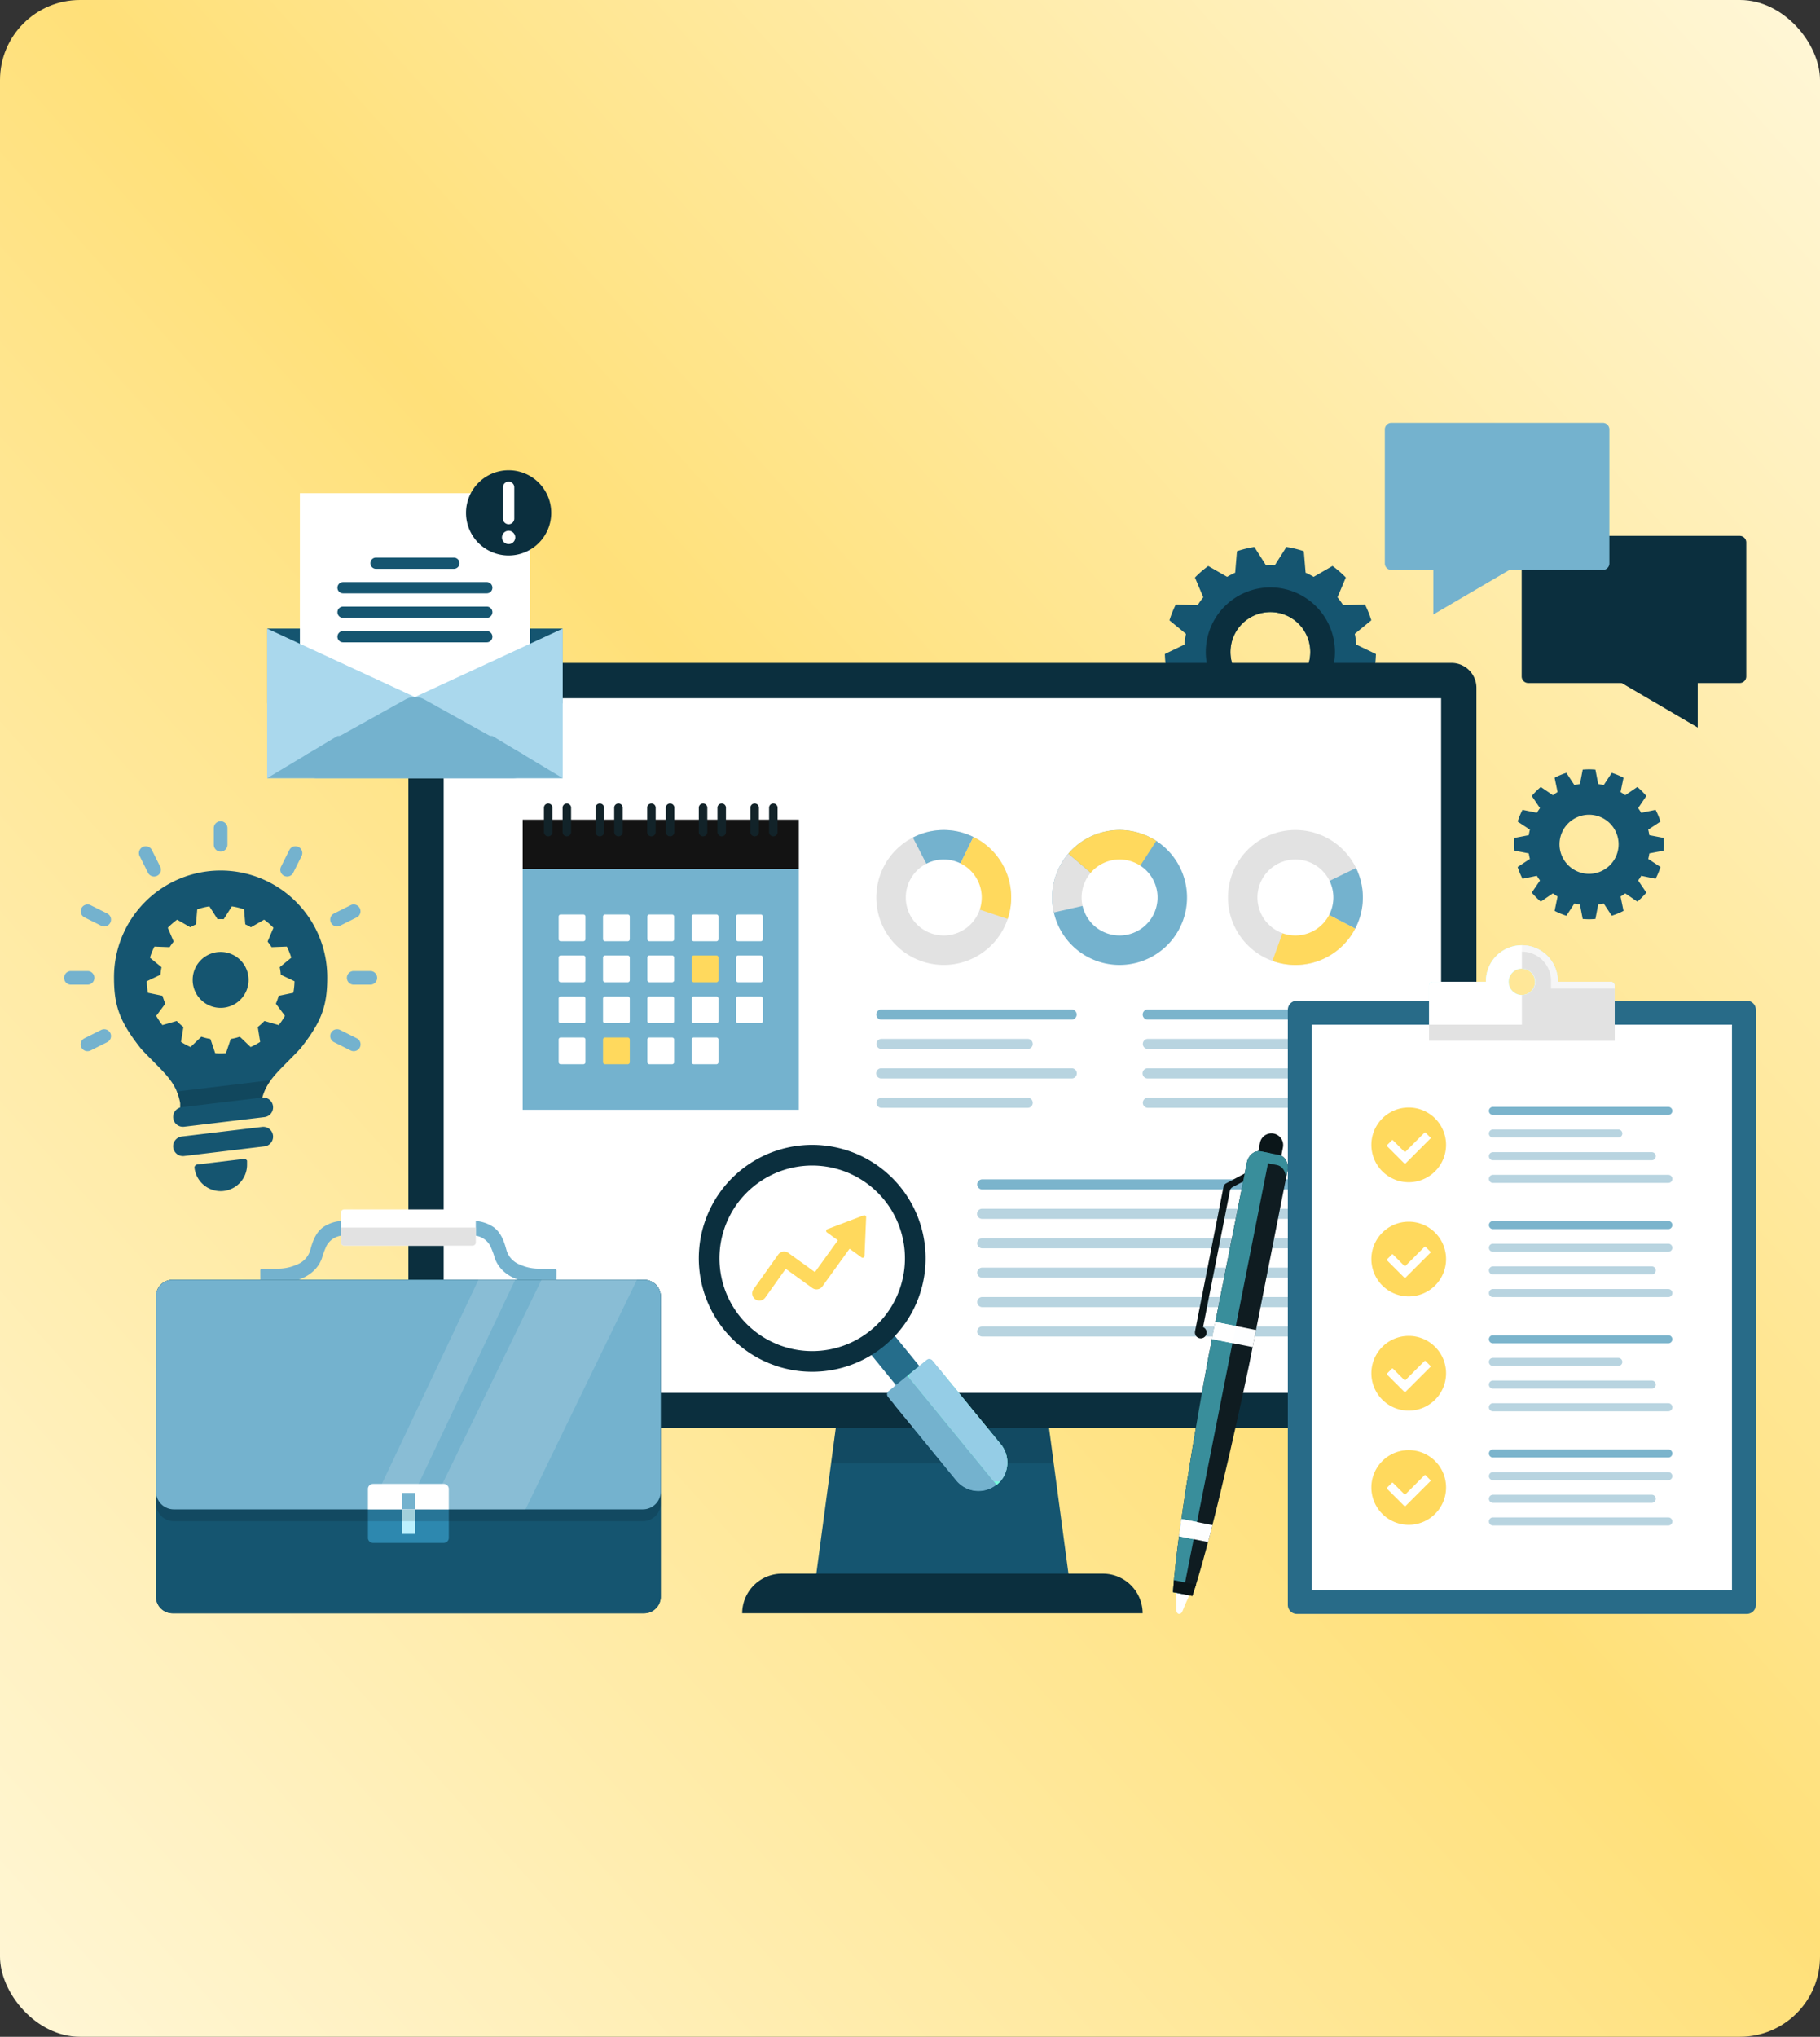 <svg xmlns="http://www.w3.org/2000/svg" xmlns:xlink="http://www.w3.org/1999/xlink" width="455" height="509" viewBox="0 0 455 509"><rect x="0" y="0" width="455" height="509" fill="#333333" stroke="none"/><defs><linearGradient id="linear-gradient" x1="1" x2="0" y2="1.016" gradientUnits="objectBoundingBox"><stop offset="0" stop-color="#fff7d9"></stop><stop offset="0.474" stop-color="#ffe079"></stop><stop offset="1" stop-color="#fff7d9"></stop></linearGradient><clipPath id="clip-path"><rect id="Rectangle_478" data-name="Rectangle 478" width="55.659" height="16.826" fill="none"></rect></clipPath><clipPath id="clip-path-2"><rect id="Rectangle_486" data-name="Rectangle 486" width="46.41" height="10.827" fill="none"></rect></clipPath><clipPath id="clip-path-3"><rect id="Rectangle_487" data-name="Rectangle 487" width="23.545" height="8.709" fill="none"></rect></clipPath><clipPath id="clip-path-4"><rect id="Rectangle_489" data-name="Rectangle 489" width="126.191" height="57.365" fill="none"></rect></clipPath><clipPath id="clip-path-5"><rect id="Rectangle_490" data-name="Rectangle 490" width="66.781" height="57.365" fill="none"></rect></clipPath></defs><g id="img-Our-experience" transform="translate(-153 -1163)"><rect id="bg-yellow" width="455" height="509" rx="20" transform="translate(153 1163)" fill="url(#linear-gradient)"></rect><g id="IMG" transform="translate(169.026 1268.666)"><path id="Path_977" data-name="Path 977" d="M296.346,58.351a26.55,26.55,0,0,0,.417-4.1L291.857,51.9a21.567,21.567,0,0,0-.373-2.679l4.13-3.39a26.218,26.218,0,0,0-1.588-3.967l-5.445.2a21.961,21.961,0,0,0-1.424-1.987l2.089-4.938a26.51,26.51,0,0,0-3.332-2.882L281.2,34.973a21.471,21.471,0,0,0-2.015-1.034l-.448-5.372a26.147,26.147,0,0,0-4.347-1.056l-2.909,4.573c-.364-.018-.732-.027-1.1-.027s-.736.009-1.1.027l-2.91-4.573a26.134,26.134,0,0,0-4.346,1.056l-.448,5.372a21.464,21.464,0,0,0-2.015,1.034l-4.714-2.706a26.506,26.506,0,0,0-3.332,2.882l2.089,4.938a21.724,21.724,0,0,0-1.424,1.987l-5.445-.2a26.218,26.218,0,0,0-1.588,3.967l4.13,3.39A21.558,21.558,0,0,0,248.9,51.9L244,54.248a26.55,26.55,0,0,0,.417,4.1l5.218,1.079a21.482,21.482,0,0,0,1,2.807l-3.242,4.34a26.351,26.351,0,0,0,2.212,3.3l5.125-1.471a21.569,21.569,0,0,0,2.367,2.158l-.852,5.329a26.342,26.342,0,0,0,3.408,1.829l3.865-3.692a21.257,21.257,0,0,0,3.236.813l1.711,5.082c.634.046,1.272.077,1.917.077s1.283-.03,1.917-.077l1.711-5.082a21.257,21.257,0,0,0,3.236-.813l3.865,3.692a26.342,26.342,0,0,0,3.408-1.829l-.851-5.329a21.679,21.679,0,0,0,2.367-2.158l5.125,1.471a26.353,26.353,0,0,0,2.212-3.3l-3.242-4.34a21.48,21.48,0,0,0,1-2.807Zm-25.966,5.39a9.983,9.983,0,1,1,9.982-9.982,9.983,9.983,0,0,1-9.982,9.982" transform="translate(31.188 3.516)" fill="#155570"></path><path id="Path_978" data-name="Path 978" d="M269.22,36.466a16.148,16.148,0,1,0,16.147,16.148A16.148,16.148,0,0,0,269.22,36.466m0,26.13a9.983,9.983,0,1,1,9.982-9.982A9.983,9.983,0,0,1,269.22,62.6" transform="translate(32.348 4.661)" fill="#0b2f3e"></path><path id="Path_979" data-name="Path 979" d="M230.679,267.142H166.025l7.961-59.582h48.731Z" transform="translate(21.221 26.53)" fill="#155570"></path><path id="Path_980" data-name="Path 980" d="M240.514,255.009H160.208a9.934,9.934,0,0,0-9.9,9.9H250.418a9.934,9.934,0,0,0-9.9-9.9" transform="translate(19.212 32.595)" fill="#0b2f3e"></path><g id="Group_3196" data-name="Group 3196" transform="translate(191.744 243.193)" opacity="0.13"><g id="Group_3195" data-name="Group 3195"><g id="Group_3194" data-name="Group 3194" clip-path="url(#clip-path)"><path id="Path_981" data-name="Path 981" d="M170.013,232.458h55.659l-2.248-16.826H172.262Z" transform="translate(-170.013 -215.631)"></path></g></g></g><path id="Path_982" data-name="Path 982" d="M337.091,244.448H82.547a6.235,6.235,0,0,1-6.235-6.235V59.434A6.235,6.235,0,0,1,82.547,53.2H337.091a6.236,6.236,0,0,1,6.236,6.236v178.78a6.236,6.236,0,0,1-6.236,6.235" transform="translate(9.754 6.8)" fill="#0b2f3e"></path><rect id="Rectangle_479" data-name="Rectangle 479" width="249.361" height="173.595" transform="translate(94.894 68.825)" fill="#fff"></rect><path id="Path_983" data-name="Path 983" d="M301.949,170.165H203.632a1.264,1.264,0,0,1,0-2.527h98.316a1.264,1.264,0,1,1,0,2.527" transform="translate(25.866 21.427)" fill="#7bb4cc"></path><path id="Path_984" data-name="Path 984" d="M290.932,176.684h-87.3a1.264,1.264,0,1,1,0-2.529h87.3a1.264,1.264,0,1,1,0,2.529" transform="translate(25.866 22.26)" fill="#b8d4e0"></path><path id="Path_985" data-name="Path 985" d="M301.949,183.2H203.632a1.264,1.264,0,0,1,0-2.527h98.316a1.264,1.264,0,1,1,0,2.527" transform="translate(25.866 23.093)" fill="#b8d4e0"></path><path id="Path_986" data-name="Path 986" d="M301.949,189.719H203.632a1.264,1.264,0,0,1,0-2.527h98.316a1.264,1.264,0,1,1,0,2.527" transform="translate(25.866 23.927)" fill="#b8d4e0"></path><path id="Path_987" data-name="Path 987" d="M301.949,196.238H203.632a1.264,1.264,0,0,1,0-2.527h98.316a1.264,1.264,0,1,1,0,2.527" transform="translate(25.866 24.76)" fill="#b8d4e0"></path><path id="Path_988" data-name="Path 988" d="M301.949,202.756H203.632a1.264,1.264,0,0,1,0-2.527h98.316a1.264,1.264,0,1,1,0,2.527" transform="translate(25.866 25.593)" fill="#b8d4e0"></path><path id="Path_989" data-name="Path 989" d="M287.911,132.523H240.349a1.264,1.264,0,0,1,0-2.529h47.561a1.264,1.264,0,0,1,0,2.529" transform="translate(30.56 16.615)" fill="#7bb4cc"></path><path id="Path_990" data-name="Path 990" d="M276.894,139.04H240.348a1.264,1.264,0,0,1,0-2.527h36.546a1.264,1.264,0,1,1,0,2.527" transform="translate(30.56 17.449)" fill="#b8d4e0"></path><path id="Path_991" data-name="Path 991" d="M287.911,145.559H240.349a1.264,1.264,0,1,1,0-2.527h47.561a1.264,1.264,0,1,1,0,2.527" transform="translate(30.56 18.282)" fill="#b8d4e0"></path><path id="Path_992" data-name="Path 992" d="M276.894,152.077H240.348a1.264,1.264,0,0,1,0-2.527h36.546a1.264,1.264,0,1,1,0,2.527" transform="translate(30.56 19.115)" fill="#b8d4e0"></path><rect id="Rectangle_480" data-name="Rectangle 480" width="69.042" height="72.507" transform="translate(114.641 99.173)" fill="#fdfeff"></rect><rect id="Rectangle_481" data-name="Rectangle 481" width="69.042" height="60.203" transform="translate(114.641 111.478)" fill="#fff"></rect><rect id="Rectangle_482" data-name="Rectangle 482" width="69.042" height="12.305" transform="translate(114.641 99.173)" fill="#131313"></rect><rect id="Rectangle_483" data-name="Rectangle 483" width="69.042" height="60.203" transform="translate(114.641 111.478)" fill="#74b2ce"></rect><path id="Path_993" data-name="Path 993" d="M115.8,115.627h-5.655a.516.516,0,0,1-.517-.517v-5.655a.517.517,0,0,1,.517-.518H115.8a.519.519,0,0,1,.518.518v5.655a.518.518,0,0,1-.518.517" transform="translate(14.013 13.924)" fill="#fff"></path><path id="Path_994" data-name="Path 994" d="M125.632,115.627h-5.655a.516.516,0,0,1-.517-.517v-5.655a.517.517,0,0,1,.517-.518h5.655a.518.518,0,0,1,.518.518v5.655a.517.517,0,0,1-.518.517" transform="translate(15.27 13.924)" fill="#fff"></path><path id="Path_995" data-name="Path 995" d="M135.462,115.627h-5.655a.516.516,0,0,1-.517-.517v-5.655a.517.517,0,0,1,.517-.518h5.655a.517.517,0,0,1,.517.518v5.655a.516.516,0,0,1-.517.517" transform="translate(16.525 13.924)" fill="#fff"></path><path id="Path_996" data-name="Path 996" d="M145.292,115.627h-5.655a.516.516,0,0,1-.517-.517v-5.655a.517.517,0,0,1,.517-.518h5.655a.518.518,0,0,1,.518.518v5.655a.517.517,0,0,1-.518.517" transform="translate(17.782 13.924)" fill="#fff"></path><path id="Path_997" data-name="Path 997" d="M155.122,115.627h-5.655a.516.516,0,0,1-.517-.517v-5.655a.517.517,0,0,1,.517-.518h5.655a.518.518,0,0,1,.518.518v5.655a.517.517,0,0,1-.518.517" transform="translate(19.039 13.924)" fill="#fff"></path><path id="Path_998" data-name="Path 998" d="M115.8,124.714h-5.655a.517.517,0,0,1-.517-.518v-5.654a.517.517,0,0,1,.517-.518H115.8a.518.518,0,0,1,.518.518V124.2a.518.518,0,0,1-.518.518" transform="translate(14.013 15.086)" fill="#fff"></path><path id="Path_999" data-name="Path 999" d="M125.632,124.714h-5.655a.517.517,0,0,1-.517-.518v-5.654a.517.517,0,0,1,.517-.518h5.655a.518.518,0,0,1,.518.518V124.2a.518.518,0,0,1-.518.518" transform="translate(15.27 15.086)" fill="#fff"></path><path id="Path_1000" data-name="Path 1000" d="M135.462,124.714h-5.655a.517.517,0,0,1-.517-.518v-5.654a.517.517,0,0,1,.517-.518h5.655a.517.517,0,0,1,.517.518V124.2a.517.517,0,0,1-.517.518" transform="translate(16.525 15.086)" fill="#fff"></path><path id="Path_1001" data-name="Path 1001" d="M145.292,124.714h-5.655a.517.517,0,0,1-.517-.518v-5.654a.517.517,0,0,1,.517-.518h5.655a.518.518,0,0,1,.518.518V124.2a.518.518,0,0,1-.518.518" transform="translate(17.782 15.086)" fill="#ffd95d"></path><path id="Path_1002" data-name="Path 1002" d="M155.122,124.714h-5.655a.517.517,0,0,1-.517-.518v-5.654a.517.517,0,0,1,.517-.518h5.655a.518.518,0,0,1,.518.518V124.2a.518.518,0,0,1-.518.518" transform="translate(19.039 15.086)" fill="#fff"></path><path id="Path_1003" data-name="Path 1003" d="M115.8,133.8h-5.655a.516.516,0,0,1-.517-.517V127.63a.517.517,0,0,1,.517-.518H115.8a.518.518,0,0,1,.518.518v5.655a.518.518,0,0,1-.518.517" transform="translate(14.013 16.247)" fill="#fff"></path><path id="Path_1004" data-name="Path 1004" d="M125.632,133.8h-5.655a.516.516,0,0,1-.517-.517V127.63a.517.517,0,0,1,.517-.518h5.655a.518.518,0,0,1,.518.518v5.655a.517.517,0,0,1-.518.517" transform="translate(15.27 16.247)" fill="#fff"></path><path id="Path_1005" data-name="Path 1005" d="M135.462,133.8h-5.655a.516.516,0,0,1-.517-.517V127.63a.517.517,0,0,1,.517-.518h5.655a.517.517,0,0,1,.517.518v5.655a.516.516,0,0,1-.517.517" transform="translate(16.525 16.247)" fill="#fff"></path><path id="Path_1006" data-name="Path 1006" d="M145.292,133.8h-5.655a.516.516,0,0,1-.517-.517V127.63a.517.517,0,0,1,.517-.518h5.655a.518.518,0,0,1,.518.518v5.655a.517.517,0,0,1-.518.517" transform="translate(17.782 16.247)" fill="#fff"></path><path id="Path_1007" data-name="Path 1007" d="M155.122,133.8h-5.655a.516.516,0,0,1-.517-.517V127.63a.517.517,0,0,1,.517-.518h5.655a.518.518,0,0,1,.518.518v5.655a.517.517,0,0,1-.518.517" transform="translate(19.039 16.247)" fill="#fff"></path><path id="Path_1008" data-name="Path 1008" d="M115.8,142.888h-5.655a.517.517,0,0,1-.517-.518v-5.654a.517.517,0,0,1,.517-.518H115.8a.518.518,0,0,1,.518.518v5.654a.518.518,0,0,1-.518.518" transform="translate(14.013 17.409)" fill="#fff"></path><path id="Path_1009" data-name="Path 1009" d="M125.632,142.888h-5.655a.517.517,0,0,1-.517-.518v-5.654a.517.517,0,0,1,.517-.518h5.655a.518.518,0,0,1,.518.518v5.654a.518.518,0,0,1-.518.518" transform="translate(15.27 17.409)" fill="#ffd95d"></path><path id="Path_1010" data-name="Path 1010" d="M135.462,142.888h-5.655a.517.517,0,0,1-.517-.518v-5.654a.517.517,0,0,1,.517-.518h5.655a.517.517,0,0,1,.517.518v5.654a.517.517,0,0,1-.517.518" transform="translate(16.525 17.409)" fill="#fff"></path><path id="Path_1011" data-name="Path 1011" d="M145.292,142.888h-5.655a.517.517,0,0,1-.517-.518v-5.654a.517.517,0,0,1,.517-.518h5.655a.518.518,0,0,1,.518.518v5.654a.518.518,0,0,1-.518.518" transform="translate(17.782 17.409)" fill="#fff"></path><path id="Path_1012" data-name="Path 1012" d="M145.887,92.562h0A1.066,1.066,0,0,0,146.95,91.5V85.377a1.064,1.064,0,0,0-2.127,0V91.5a1.066,1.066,0,0,0,1.064,1.064" transform="translate(18.511 10.777)" fill="#122329"></path><path id="Path_1013" data-name="Path 1013" d="M141.753,92.562h0a1.066,1.066,0,0,0,1.064-1.064V85.377a1.064,1.064,0,0,0-2.127,0V91.5a1.066,1.066,0,0,0,1.064,1.064" transform="translate(17.982 10.777)" fill="#122329"></path><path id="Path_1014" data-name="Path 1014" d="M134.445,92.562h0a1.066,1.066,0,0,0,1.064-1.064V85.377a1.064,1.064,0,0,0-2.127,0V91.5a1.066,1.066,0,0,0,1.064,1.064" transform="translate(17.049 10.777)" fill="#122329"></path><path id="Path_1015" data-name="Path 1015" d="M130.31,92.562h0a1.066,1.066,0,0,0,1.064-1.064V85.377a1.064,1.064,0,0,0-2.127,0V91.5a1.066,1.066,0,0,0,1.064,1.064" transform="translate(16.521 10.777)" fill="#122329"></path><path id="Path_1016" data-name="Path 1016" d="M157.329,92.562h0a1.066,1.066,0,0,0,1.064-1.064V85.377a1.064,1.064,0,0,0-2.127,0V91.5a1.066,1.066,0,0,0,1.064,1.064" transform="translate(19.974 10.777)" fill="#122329"></path><path id="Path_1017" data-name="Path 1017" d="M153.195,92.562h0a1.066,1.066,0,0,0,1.064-1.064V85.377a1.064,1.064,0,0,0-2.127,0V91.5a1.066,1.066,0,0,0,1.064,1.064" transform="translate(19.445 10.777)" fill="#122329"></path><path id="Path_1018" data-name="Path 1018" d="M123,92.562h0a1.066,1.066,0,0,0,1.064-1.064V85.377a1.064,1.064,0,0,0-2.127,0V91.5A1.066,1.066,0,0,0,123,92.562" transform="translate(15.586 10.777)" fill="#122329"></path><path id="Path_1019" data-name="Path 1019" d="M118.868,92.562h0a1.066,1.066,0,0,0,1.064-1.064V85.377a1.064,1.064,0,0,0-2.127,0V91.5a1.066,1.066,0,0,0,1.064,1.064" transform="translate(15.058 10.777)" fill="#122329"></path><path id="Path_1020" data-name="Path 1020" d="M111.56,92.562h0a1.066,1.066,0,0,0,1.064-1.064V85.377a1.064,1.064,0,0,0-2.127,0V91.5a1.066,1.066,0,0,0,1.064,1.064" transform="translate(14.123 10.777)" fill="#122329"></path><path id="Path_1021" data-name="Path 1021" d="M107.426,92.562h0a1.066,1.066,0,0,0,1.064-1.064V85.377a1.064,1.064,0,0,0-2.127,0V91.5a1.066,1.066,0,0,0,1.064,1.064" transform="translate(13.595 10.777)" fill="#122329"></path><path id="Path_1022" data-name="Path 1022" d="M213.755,107.083A16.858,16.858,0,1,1,196.9,90.226a16.858,16.858,0,0,1,16.858,16.857" transform="translate(23.013 11.532)" fill="#e2e2e2"></path><path id="Path_1023" data-name="Path 1023" d="M195.862,107.083l7.415-15.122a16.738,16.738,0,0,0-15.134.147Z" transform="translate(24.048 11.532)" fill="#74b2ce"></path><path id="Path_1024" data-name="Path 1024" d="M194.987,106.887l15.972,5.363A16.8,16.8,0,0,0,202.4,91.765Z" transform="translate(24.923 11.729)" fill="#ffd95d"></path><path id="Path_1025" data-name="Path 1025" d="M205.554,106.249a9.492,9.492,0,1,1-9.492-9.492,9.492,9.492,0,0,1,9.492,9.492" transform="translate(23.848 12.367)" fill="#fff"></path><path id="Path_1026" data-name="Path 1026" d="M240.077,90.759a16.858,16.858,0,1,1-20.529,12.121,16.858,16.858,0,0,1,20.529-12.121" transform="translate(27.994 11.532)" fill="#74b2ce"></path><path id="Path_1027" data-name="Path 1027" d="M235.872,106.414,223.078,95.462a16.735,16.735,0,0,0-3.634,14.692Z" transform="translate(27.994 12.202)" fill="#e2e2e2"></path><path id="Path_1028" data-name="Path 1028" d="M235.412,107.084l9.177-14.129a16.8,16.8,0,0,0-21.971,3.177Z" transform="translate(28.455 11.532)" fill="#ffd95d"></path><path id="Path_1029" data-name="Path 1029" d="M237.405,97.057a9.492,9.492,0,1,1-11.559,6.824,9.49,9.49,0,0,1,11.559-6.824" transform="translate(28.829 12.367)" fill="#fff"></path><path id="Path_1030" data-name="Path 1030" d="M274.452,123.937a16.858,16.858,0,1,1,17.25-16.456,16.858,16.858,0,0,1-17.25,16.456" transform="translate(32.976 11.532)" fill="#e2e2e2"></path><path id="Path_1031" data-name="Path 1031" d="M272.938,106.008l14.942,7.77a16.736,16.736,0,0,0,.211-15.133Z" transform="translate(34.887 12.608)" fill="#74b2ce"></path><path id="Path_1032" data-name="Path 1032" d="M273.588,105.173l-5.738,15.841a16.8,16.8,0,0,0,20.681-8.072Z" transform="translate(34.236 13.443)" fill="#ffd95d"></path><path id="Path_1033" data-name="Path 1033" d="M273.79,115.738a9.492,9.492,0,1,1,9.713-9.266,9.492,9.492,0,0,1-9.713,9.266" transform="translate(33.811 12.367)" fill="#fff"></path><path id="Path_1034" data-name="Path 1034" d="M228.865,132.523H181.3a1.264,1.264,0,1,1,0-2.529h47.561a1.264,1.264,0,1,1,0,2.529" transform="translate(23.013 16.615)" fill="#7bb4cc"></path><path id="Path_1035" data-name="Path 1035" d="M217.849,139.04H181.3a1.264,1.264,0,0,1,0-2.527h36.546a1.264,1.264,0,1,1,0,2.527" transform="translate(23.013 17.449)" fill="#b8d4e0"></path><path id="Path_1036" data-name="Path 1036" d="M228.865,145.559H181.3a1.264,1.264,0,1,1,0-2.527h47.561a1.264,1.264,0,1,1,0,2.527" transform="translate(23.013 18.282)" fill="#b8d4e0"></path><path id="Path_1037" data-name="Path 1037" d="M217.849,152.077H181.3a1.264,1.264,0,0,1,0-2.527h36.546a1.264,1.264,0,1,1,0,2.527" transform="translate(23.013 19.115)" fill="#b8d4e0"></path><path id="Path_1038" data-name="Path 1038" d="M386.007,281.3H273.526a2.268,2.268,0,0,1-2.268-2.268V130.325a2.268,2.268,0,0,1,2.268-2.268H386.007a2.269,2.269,0,0,1,2.268,2.268V279.032a2.268,2.268,0,0,1-2.268,2.268" transform="translate(34.672 16.368)" fill="#286b88"></path><rect id="Rectangle_484" data-name="Rectangle 484" width="105.059" height="141.285" transform="translate(311.909 150.405)" fill="#fff"></rect><rect id="Rectangle_485" data-name="Rectangle 485" width="46.41" height="9.373" transform="translate(341.233 145.062)" fill="#e2e2e2"></rect><path id="Path_1039" data-name="Path 1039" d="M347.957,124.895H334.749v-.156a8.983,8.983,0,0,0-17.966,0v.156H303.575a1.013,1.013,0,0,0-1.014,1.014v9.7h46.41v-9.7a1.013,1.013,0,0,0-1.014-1.014m-22.191,3.288a3.288,3.288,0,1,1,3.288-3.288,3.287,3.287,0,0,1-3.288,3.288" transform="translate(38.673 14.796)" fill="#8efdfe"></path><path id="Path_1040" data-name="Path 1040" d="M347.957,124.895H334.749v-.156a8.983,8.983,0,0,0-17.966,0v.156H303.575a1.013,1.013,0,0,0-1.014,1.014v9.7h46.41v-9.7a1.013,1.013,0,0,0-1.014-1.014m-22.191,3.288a3.288,3.288,0,1,1,3.288-3.288,3.287,3.287,0,0,1-3.288,3.288" transform="translate(38.673 14.796)" fill="#fff"></path><path id="Path_1041" data-name="Path 1041" d="M346.341,125.909a1.014,1.014,0,0,0-1.014-1.014H332.119v-.156a9.01,9.01,0,0,0-8.983-8.982v5.85a3.288,3.288,0,1,1,0,6.575v11.459h23.2Z" transform="translate(41.303 14.796)" fill="#e2e2e2"></path><g id="Group_3199" data-name="Group 3199" transform="translate(341.233 130.552)" opacity="0.7"><g id="Group_3198" data-name="Group 3198"><g id="Group_3197" data-name="Group 3197" clip-path="url(#clip-path-2)"><path id="Path_1042" data-name="Path 1042" d="M318.472,126.583v-1.844a7.294,7.294,0,1,1,14.587,0v1.844h15.911v-.674a1.013,1.013,0,0,0-1.014-1.014H334.749v-.156a8.983,8.983,0,0,0-17.966,0v.156H303.575a1.013,1.013,0,0,0-1.014,1.014v.674Z" transform="translate(-302.561 -115.756)" fill="#fff"></path></g></g></g><path id="Path_1043" data-name="Path 1043" d="M308.449,161.055a9.335,9.335,0,1,1-9.335-9.335,9.335,9.335,0,0,1,9.335,9.335" transform="translate(37.039 19.393)" fill="#ffd95d"></path><path id="Path_1044" data-name="Path 1044" d="M304.1,158.508l-1.217-1.217a.183.183,0,0,0-.258,0l-4.771,4.771a.182.182,0,0,1-.257,0l-2.866-2.866a.182.182,0,0,0-.257,0l-1.218,1.217a.183.183,0,0,0,0,.258l4.341,4.339a.182.182,0,0,0,.257,0l6.246-6.245a.182.182,0,0,0,0-.257" transform="translate(37.477 20.098)" fill="#fff"></path><path id="Path_1045" data-name="Path 1045" d="M308.449,186.359a9.335,9.335,0,1,1-9.335-9.335,9.335,9.335,0,0,1,9.335,9.335" transform="translate(37.039 22.627)" fill="#ffd95d"></path><path id="Path_1046" data-name="Path 1046" d="M304.1,183.811l-1.217-1.217a.183.183,0,0,0-.258,0l-4.771,4.771a.182.182,0,0,1-.257,0l-2.866-2.866a.182.182,0,0,0-.257,0l-1.218,1.217a.183.183,0,0,0,0,.258l4.341,4.339a.182.182,0,0,0,.257,0l6.246-6.245a.182.182,0,0,0,0-.257" transform="translate(37.477 23.332)" fill="#fff"></path><path id="Path_1047" data-name="Path 1047" d="M308.449,211.662a9.335,9.335,0,1,1-9.335-9.335,9.335,9.335,0,0,1,9.335,9.335" transform="translate(37.039 25.861)" fill="#ffd95d"></path><path id="Path_1048" data-name="Path 1048" d="M304.1,209.114l-1.217-1.217a.183.183,0,0,0-.258,0l-4.771,4.771a.182.182,0,0,1-.257,0l-2.866-2.866a.182.182,0,0,0-.257,0l-1.218,1.218a.182.182,0,0,0,0,.257l4.341,4.339a.182.182,0,0,0,.257,0l6.246-6.245a.182.182,0,0,0,0-.257" transform="translate(37.477 26.566)" fill="#fff"></path><path id="Path_1049" data-name="Path 1049" d="M308.449,236.965a9.335,9.335,0,1,1-9.335-9.335,9.335,9.335,0,0,1,9.335,9.335" transform="translate(37.039 29.095)" fill="#ffd95d"></path><path id="Path_1050" data-name="Path 1050" d="M304.1,234.417l-1.217-1.217a.183.183,0,0,0-.258,0l-4.771,4.771a.182.182,0,0,1-.257,0l-2.866-2.866a.182.182,0,0,0-.257,0l-1.218,1.218a.182.182,0,0,0,0,.257l4.341,4.339a.182.182,0,0,0,.257,0l6.246-6.245a.182.182,0,0,0,0-.257" transform="translate(37.477 29.8)" fill="#fff"></path><path id="Path_1051" data-name="Path 1051" d="M316.837,153.583a1,1,0,0,1,0-2.01h43.848a1,1,0,0,1,0,2.01Z" transform="translate(40.369 19.374)" fill="#7bb4cc"></path><path id="Path_1052" data-name="Path 1052" d="M316.837,168.65a1,1,0,0,1,0-2.01h43.848a1,1,0,0,1,0,2.01Z" transform="translate(40.369 21.3)" fill="#b8d4e0"></path><path id="Path_1053" data-name="Path 1053" d="M316.837,163.627a1,1,0,0,1,0-2.01h39.714a1,1,0,0,1,0,2.01Z" transform="translate(40.369 20.657)" fill="#b8d4e0"></path><path id="Path_1054" data-name="Path 1054" d="M316.837,158.6a1,1,0,1,1,0-2.01h31.345a1,1,0,1,1,0,2.01Z" transform="translate(40.369 20.016)" fill="#b8d4e0"></path><path id="Path_1055" data-name="Path 1055" d="M316.837,204.189a1,1,0,0,1,0-2.01h43.848a1,1,0,0,1,0,2.01Z" transform="translate(40.369 25.842)" fill="#7bb4cc"></path><path id="Path_1056" data-name="Path 1056" d="M316.837,219.256a1,1,0,0,1,0-2.01h43.848a1,1,0,0,1,0,2.01Z" transform="translate(40.369 27.768)" fill="#b8d4e0"></path><path id="Path_1057" data-name="Path 1057" d="M316.837,214.234a1,1,0,0,1,0-2.01h39.714a1,1,0,0,1,0,2.01Z" transform="translate(40.369 27.126)" fill="#b8d4e0"></path><path id="Path_1058" data-name="Path 1058" d="M316.837,209.211a1,1,0,1,1,0-2.01h31.345a1,1,0,1,1,0,2.01Z" transform="translate(40.369 26.484)" fill="#b8d4e0"></path><path id="Path_1059" data-name="Path 1059" d="M316.839,178.886a1,1,0,0,1,0-2.01h43.846a1,1,0,0,1,0,2.01Z" transform="translate(40.369 22.608)" fill="#7bb4cc"></path><path id="Path_1060" data-name="Path 1060" d="M316.839,193.953a1,1,0,0,1,0-2.01h43.846a1,1,0,0,1,0,2.01Z" transform="translate(40.369 24.534)" fill="#b8d4e0"></path><path id="Path_1061" data-name="Path 1061" d="M316.839,188.931a1,1,0,1,1,0-2.01h39.712a1,1,0,1,1,0,2.01Z" transform="translate(40.369 23.892)" fill="#b8d4e0"></path><path id="Path_1062" data-name="Path 1062" d="M316.839,183.908a1,1,0,0,1,0-2.01h43.846a1,1,0,0,1,0,2.01Z" transform="translate(40.369 23.25)" fill="#b8d4e0"></path><path id="Path_1063" data-name="Path 1063" d="M316.839,229.492a1,1,0,0,1,0-2.01h43.846a1,1,0,0,1,0,2.01Z" transform="translate(40.369 29.076)" fill="#7bb4cc"></path><path id="Path_1064" data-name="Path 1064" d="M316.839,244.559a1,1,0,1,1,0-2.01h43.846a1,1,0,1,1,0,2.01Z" transform="translate(40.369 31.002)" fill="#b8d4e0"></path><path id="Path_1065" data-name="Path 1065" d="M316.839,239.537a1,1,0,0,1,0-2.01h39.712a1,1,0,0,1,0,2.01Z" transform="translate(40.369 30.36)" fill="#b8d4e0"></path><path id="Path_1066" data-name="Path 1066" d="M316.839,234.514a1,1,0,1,1,0-2.01h43.846a1,1,0,1,1,0,2.01Z" transform="translate(40.369 29.718)" fill="#b8d4e0"></path><path id="Path_1067" data-name="Path 1067" d="M27.613,157.382v2.923h3.409v-1.04a.375.375,0,0,1,.374-.374H44.033a.374.374,0,0,1,.373.374v1.04h3.411v-2.923a.31.31,0,0,1,.006-.064c.992-5.688,4.474-7.895,9.826-13.626,5.213-6.583,6.721-10.552,6.721-17.691a26.654,26.654,0,1,0-53.307,0c0,7.142,1.532,11.139,6.812,17.8,5.2,5.566,8.748,7.876,9.734,13.521a.413.413,0,0,1,.006.064" transform="translate(1.414 12.698)" fill="#155570"></path><g id="Group_3202" data-name="Group 3202" transform="translate(28.148 164.292)" opacity="0.17"><g id="Group_3201" data-name="Group 3201"><g id="Group_3200" data-name="Group 3200" clip-path="url(#clip-path-3)"><path id="Path_1068" data-name="Path 1068" d="M24.959,148.493a13.277,13.277,0,0,1,.872,2.9.31.31,0,0,1,.006.064v2.921h.081v-.1a.547.547,0,0,1,.547-.547h2.2v-.477a.406.406,0,0,1,.406-.4H42.757a.406.406,0,0,1,.406.4v.477h1.776a.547.547,0,0,1,.547.547v.1h.554v-2.921a.31.31,0,0,1,.006-.064,13.059,13.059,0,0,1,2.459-5.724Z" transform="translate(-24.959 -145.673)"></path></g></g></g><path id="Path_1069" data-name="Path 1069" d="M34.887,95.855a1.708,1.708,0,0,1-1.705-1.705V89.991a1.705,1.705,0,0,1,3.411,0v4.158a1.707,1.707,0,0,1-1.705,1.705" transform="translate(4.241 11.285)" fill="#74b2ce"></path><path id="Path_1070" data-name="Path 1070" d="M20.377,101.385a1.7,1.7,0,0,1-1.528-.943L16.77,96.284A1.708,1.708,0,0,1,17.533,94a1.707,1.707,0,0,1,2.288.764L21.9,98.917a1.706,1.706,0,0,1-1.523,2.468" transform="translate(2.121 11.991)" fill="#74b2ce"></path><path id="Path_1071" data-name="Path 1071" d="M9.548,112.21a1.7,1.7,0,0,1-.762-.18L4.63,109.951a1.705,1.705,0,0,1,1.526-3.05l4.157,2.079a1.705,1.705,0,0,1-.765,3.23" transform="translate(0.472 13.641)" fill="#74b2ce"></path><path id="Path_1072" data-name="Path 1072" d="M49.632,101.385a1.7,1.7,0,0,1-1.524-2.468l2.08-4.158a1.7,1.7,0,1,1,3.05,1.525l-2.079,4.158a1.7,1.7,0,0,1-1.527.943" transform="translate(6.126 11.991)" fill="#74b2ce"></path><path id="Path_1073" data-name="Path 1073" d="M60.7,112.21a1.705,1.705,0,0,1-.765-3.23L64.09,106.9a1.705,1.705,0,1,1,1.526,3.05l-4.158,2.079a1.694,1.694,0,0,1-.76.18" transform="translate(7.54 13.641)" fill="#74b2ce"></path><path id="Path_1074" data-name="Path 1074" d="M64.382,124.878a1.7,1.7,0,1,1,0-3.409h4.158a1.7,1.7,0,1,1,0,3.409Z" transform="translate(8.012 15.526)" fill="#74b2ce"></path><path id="Path_1075" data-name="Path 1075" d="M1.705,124.878a1.7,1.7,0,1,1,0-3.409H5.864a1.7,1.7,0,1,1,0,3.409Z" transform="translate(0 15.526)" fill="#74b2ce"></path><path id="Path_1076" data-name="Path 1076" d="M64.851,139.861a1.706,1.706,0,0,1-.762-.18L59.932,137.6a1.705,1.705,0,0,1,1.527-3.05l4.157,2.079a1.7,1.7,0,0,1-.765,3.23" transform="translate(7.54 17.175)" fill="#74b2ce"></path><path id="Path_1077" data-name="Path 1077" d="M46.993,154.4,26.9,156.807a2.457,2.457,0,0,1-.584-4.879l20.092-2.406a2.456,2.456,0,1,1,.584,4.878" transform="translate(3.087 19.109)" fill="#155570"></path><path id="Path_1078" data-name="Path 1078" d="M46.993,160.89,26.9,163.3a2.457,2.457,0,0,1-.584-4.879l20.092-2.406a2.456,2.456,0,1,1,.584,4.878" transform="translate(3.087 19.939)" fill="#155570"></path><path id="Path_1079" data-name="Path 1079" d="M35.435,171.165a6.61,6.61,0,0,0,6.61-6.61v-1.018a.864.864,0,0,0-.846-.42L29.631,164.5a.856.856,0,0,0-.736.711,6.585,6.585,0,0,0,6.54,5.953" transform="translate(3.693 20.848)" fill="#155570"></path><path id="Path_1080" data-name="Path 1080" d="M54.967,128.735a18.544,18.544,0,0,0,.294-2.874l-3.435-1.641a15.1,15.1,0,0,0-.262-1.876l2.893-2.374a18.6,18.6,0,0,0-1.113-2.777l-3.813.143a15.366,15.366,0,0,0-1-1.392L50,112.489a18.671,18.671,0,0,0-2.332-2.019l-3.3,1.895a15.084,15.084,0,0,0-1.41-.724l-.314-3.761a18.345,18.345,0,0,0-3.043-.739l-2.037,3.2q-.384-.019-.771-.019c-.258,0-.517.007-.773.019l-2.037-3.2a18.3,18.3,0,0,0-3.042.739l-.314,3.761a15.245,15.245,0,0,0-1.411.724l-3.3-1.895a18.58,18.58,0,0,0-2.331,2.019l1.462,3.457a15.147,15.147,0,0,0-1,1.392l-3.813-.143a18.239,18.239,0,0,0-1.112,2.777l2.891,2.374a14.892,14.892,0,0,0-.261,1.876l-3.435,1.641a18.682,18.682,0,0,0,.292,2.874l3.654.756a14.841,14.841,0,0,0,.7,1.966L20.69,134.5a18.373,18.373,0,0,0,1.548,2.313l3.589-1.03a15.12,15.12,0,0,0,1.657,1.51l-.6,3.731a18.142,18.142,0,0,0,2.386,1.281l2.7-2.585a15.049,15.049,0,0,0,2.267.57l1.2,3.558c.442.032.889.054,1.342.054s.9-.023,1.341-.054l1.2-3.558a15.015,15.015,0,0,0,2.267-.57l2.7,2.585a18.228,18.228,0,0,0,2.388-1.281l-.6-3.731a15.017,15.017,0,0,0,1.657-1.51l3.589,1.03a18.373,18.373,0,0,0,1.548-2.313l-2.27-3.038a14.845,14.845,0,0,0,.7-1.966Zm-18.179,3.774a6.99,6.99,0,1,1,6.99-6.99,6.99,6.99,0,0,1-6.99,6.99" transform="translate(2.341 13.694)" fill="#fde68d"></path><path id="Path_1081" data-name="Path 1081" d="M5.394,139.861a1.706,1.706,0,0,0,.762-.18l4.157-2.079a1.705,1.705,0,0,0-1.527-3.05l-4.157,2.079a1.7,1.7,0,0,0,.765,3.23" transform="translate(0.471 17.175)" fill="#74b2ce"></path><path id="Path_1082" data-name="Path 1082" d="M111.073,188.788l-4.253-.012a11.22,11.22,0,0,1-4.408-.98,5.531,5.531,0,0,1-3.425-3.6c-.462-1.7-1.162-4.269-3.214-5.776a9.294,9.294,0,0,0-4.895-1.582v3.653a5.026,5.026,0,0,1,3.974,2.468,20.526,20.526,0,0,1,1.206,3.191c1.6,4.552,6.715,6.215,10.756,6.228l4.25.012a.423.423,0,0,0,.4-.444l.007-2.706a.425.425,0,0,0-.4-.447" transform="translate(11.616 22.603)" fill="#74b2ce"></path><path id="Path_1083" data-name="Path 1083" d="M43.885,188.788l4.253-.012a11.21,11.21,0,0,0,4.406-.98,5.531,5.531,0,0,0,3.426-3.6c.462-1.7,1.161-4.269,3.214-5.776a9.291,9.291,0,0,1,4.895-1.582v3.653a5.026,5.026,0,0,0-3.974,2.468,20.413,20.413,0,0,0-1.206,3.191c-1.6,4.552-6.715,6.215-10.756,6.228l-4.25.012a.423.423,0,0,1-.4-.444l-.007-2.706a.425.425,0,0,1,.4-.447" transform="translate(5.559 22.603)" fill="#74b2ce"></path><path id="Path_1084" data-name="Path 1084" d="M94.272,183.358h-32.1a.807.807,0,0,1-.808-.807v-7.433a.808.808,0,0,1,.808-.808h32.1a.808.808,0,0,1,.808.808v7.433a.807.807,0,0,1-.808.807" transform="translate(7.844 22.28)" fill="#fff"></path><path id="Path_1085" data-name="Path 1085" d="M142.4,273.237H24.522a4.155,4.155,0,0,1-4.155-4.155V194.047a4.155,4.155,0,0,1,4.155-4.155H142.4a4.155,4.155,0,0,1,4.156,4.155v75.035a4.155,4.155,0,0,1-4.156,4.155" transform="translate(2.604 24.271)" fill="#225159"></path><path id="Path_1086" data-name="Path 1086" d="M142.4,273.237H24.522a4.155,4.155,0,0,1-4.155-4.155V194.047a4.155,4.155,0,0,1,4.155-4.155H142.4a4.155,4.155,0,0,1,4.156,4.155v75.035a4.155,4.155,0,0,1-4.156,4.155" transform="translate(2.604 24.271)" fill="#155570"></path><path id="Path_1087" data-name="Path 1087" d="M68.618,249.144H86.3a1.269,1.269,0,0,0,1.269-1.269v-7.119H67.349v7.119a1.269,1.269,0,0,0,1.269,1.269" transform="translate(8.608 30.773)" fill="#2d88af"></path><rect id="Rectangle_488" data-name="Rectangle 488" width="3.277" height="6.204" transform="translate(84.428 271.465)" fill="#bcf1fe"></rect><path id="Path_1088" data-name="Path 1088" d="M61.366,178.321v3.717a.806.806,0,0,0,.808.806h32.1a.806.806,0,0,0,.806-.806v-3.717Z" transform="translate(7.844 22.792)" fill="#e2e2e2"></path><g id="Group_3205" data-name="Group 3205" transform="translate(22.971 217.124)" opacity="0.14"><g id="Group_3204" data-name="Group 3204"><g id="Group_3203" data-name="Group 3203" clip-path="url(#clip-path-4)"><path id="Path_1089" data-name="Path 1089" d="M142.4,192.517H24.522a4.155,4.155,0,0,0-4.155,4.155v48.741a4.469,4.469,0,0,0,4.47,4.47H142.089a4.469,4.469,0,0,0,4.468-4.47V196.672a4.154,4.154,0,0,0-4.155-4.155" transform="translate(-20.367 -192.517)"></path></g></g></g><path id="Path_1090" data-name="Path 1090" d="M142.4,189.892H24.522a4.156,4.156,0,0,0-4.155,4.155v48.741a4.469,4.469,0,0,0,4.47,4.47H142.089a4.469,4.469,0,0,0,4.468-4.47V194.047a4.155,4.155,0,0,0-4.155-4.155" transform="translate(2.604 24.271)" fill="#74b2ce"></path><g id="Group_3208" data-name="Group 3208" transform="translate(76.427 214.164)" opacity="0.15"><g id="Group_3207" data-name="Group 3207"><g id="Group_3206" data-name="Group 3206" clip-path="url(#clip-path-5)"><path id="Path_1091" data-name="Path 1091" d="M81.112,247.257h23.859l27.87-57.365H108.982Z" transform="translate(-66.059 -189.892)" fill="#fff"></path><path id="Path_1092" data-name="Path 1092" d="M76.941,247.257,104.1,189.892H94.92L67.765,247.257Z" transform="translate(-67.765 -189.892)" fill="#fff"></path></g></g></g><path id="Path_1093" data-name="Path 1093" d="M86.3,235.119H68.618a1.269,1.269,0,0,0-1.269,1.269v5.089H87.566v-5.089a1.269,1.269,0,0,0-1.269-1.269" transform="translate(8.608 30.052)" fill="#fff"></path><rect id="Rectangle_491" data-name="Rectangle 491" width="3.277" height="4.055" transform="translate(84.428 267.418)" fill="#74b2ce"></rect><rect id="Rectangle_492" data-name="Rectangle 492" width="73.888" height="18.682" transform="translate(50.761 51.428)" fill="#155570"></rect><rect id="Rectangle_493" data-name="Rectangle 493" width="57.521" height="60.663" transform="translate(58.944 17.589)" fill="#fff"></rect><path id="Path_1094" data-name="Path 1094" d="M81.952,62.694,45.008,45.6V82.965H81.952Z" transform="translate(5.753 5.829)" fill="#aad8ed"></path><path id="Path_1095" data-name="Path 1095" d="M114.709,45.6,77.765,62.693V82.965h36.944Z" transform="translate(9.939 5.828)" fill="#aad8ed"></path><path id="Path_1096" data-name="Path 1096" d="M101.307,69.384H62.6L45.008,79.924H118.9Z" transform="translate(5.753 8.868)" fill="#74b2ce"></path><path id="Path_1097" data-name="Path 1097" d="M78.568,61.408,54.057,75.039c-3.178,1.9-1.514,5.989,2.441,5.989h49.022c3.955,0,5.62-4.084,2.442-5.989L83.45,61.408a4.895,4.895,0,0,0-4.882,0" transform="translate(6.696 7.766)" fill="#74b2ce"></path><path id="Path_1098" data-name="Path 1098" d="M88.763,32.671H69.292a1.4,1.4,0,1,1,0-2.806H88.763a1.4,1.4,0,0,1,0,2.806" transform="translate(8.678 3.817)" fill="#155570"></path><path id="Path_1099" data-name="Path 1099" d="M97.926,38.1H61.994a1.4,1.4,0,0,1,0-2.806H97.926a1.4,1.4,0,1,1,0,2.806" transform="translate(7.745 4.511)" fill="#155570"></path><path id="Path_1100" data-name="Path 1100" d="M97.926,43.526H61.994a1.4,1.4,0,0,1,0-2.806H97.926a1.4,1.4,0,1,1,0,2.806" transform="translate(7.745 5.205)" fill="#155570"></path><path id="Path_1101" data-name="Path 1101" d="M97.926,48.954H61.994a1.4,1.4,0,0,1,0-2.806H97.926a1.4,1.4,0,1,1,0,2.806" transform="translate(7.745 5.898)" fill="#155570"></path><path id="Path_1102" data-name="Path 1102" d="M110.39,21.16A10.651,10.651,0,1,1,99.74,10.51a10.65,10.65,0,0,1,10.65,10.65" transform="translate(11.388 1.343)" fill="#0b2f3e"></path><path id="Path_1103" data-name="Path 1103" d="M100.383,25.584a1.661,1.661,0,1,1-1.661-1.661,1.661,1.661,0,0,1,1.661,1.661" transform="translate(12.406 3.058)" fill="#fff"></path><path id="Path_1104" data-name="Path 1104" d="M98.693,23.684h0a1.418,1.418,0,0,1-1.415-1.415V14.451a1.415,1.415,0,1,1,2.83,0v7.817a1.418,1.418,0,0,1-1.414,1.415" transform="translate(12.434 1.666)" fill="#fff"></path><path id="Path_1105" data-name="Path 1105" d="M250.663,206.166a1.441,1.441,0,0,1,.024-.218l7.121-36.112a1.282,1.282,0,0,1,.656-.884l6.909-3.663a1.516,1.516,0,0,1,1.881.619,1.232,1.232,0,0,1,.085.205,1.311,1.311,0,0,0-.35.12l-6.909,3.663a1.28,1.28,0,0,0-.656.884L252.7,204.887a1.261,1.261,0,0,1,.159.073,1.464,1.464,0,1,1-2.167,1.564c-.008-.036-.012-.073-.017-.111a1.052,1.052,0,0,1-.015-.134c0-.038,0-.076,0-.114" transform="translate(32.039 21.108)" fill="#0b1619"></path><path id="Path_1106" data-name="Path 1106" d="M264.767,178.222h0a2.936,2.936,0,0,0,3.44-2.3l2.971-15.014a2.928,2.928,0,0,0-5.744-1.137l-2.971,15.015a2.936,2.936,0,0,0,2.3,3.44" transform="translate(33.541 20.12)" fill="#0b1619"></path><path id="Path_1107" data-name="Path 1107" d="M249.8,252.023l3.011.6c-1.277,4.155-1.711,3.9-2.882,7.208-1.19,3.363-3.4,2.978-3.226-.548s-.32-3.487.085-7.851Z" transform="translate(31.523 32.137)" fill="#0e0e0f"></path><path id="Path_1108" data-name="Path 1108" d="M249.83,252l2.068.409c.5.1.741.845.517,1.567-1.811,5.816-2.728,6.8-4.3,10.782-.454,1.148-1.571.927-1.554-.308.059-4.277-.412-5.54.129-11.606.067-.753.579-1.351,1.074-1.253Z" transform="translate(31.498 32.157)" fill="#fff"></path><path id="Path_1109" data-name="Path 1109" d="M267.737,161.441l4.565.9c1.542.3,2.5,2.082,2.13,3.95l-9.564,48.337s-8.515,40.979-14.224,57.911l-2.423-.479-2.423-.479c1.168-17.83,8.9-58.965,8.9-58.965l9.564-48.337c.37-1.868,1.933-3.145,3.474-2.841" transform="translate(31.418 20.629)" fill="#0f1c21"></path><path id="Path_1110" data-name="Path 1110" d="M267.737,161.441l2.317.458-21.8,110.17-.034-.006-2.423-.479c1.168-17.83,8.9-58.965,8.9-58.965l9.564-48.337c.37-1.868,1.933-3.145,3.474-2.841" transform="translate(31.418 20.629)" fill="#398e9b"></path><rect id="Rectangle_494" data-name="Rectangle 494" width="4.355" height="10.367" transform="translate(286.963 228.976) rotate(-78.809)" fill="#fdfeff"></rect><rect id="Rectangle_495" data-name="Rectangle 495" width="4.355" height="5.217" transform="translate(286.963 228.976) rotate(-78.807)" fill="#fff"></rect><path id="Path_1111" data-name="Path 1111" d="M248.8,257l2.763.547c-.311,1.008-.619,1.965-.918,2.851l-2.423-.479-2.423-.479c.061-.934.141-1.934.236-2.986Z" transform="translate(31.418 32.779)" fill="#0b1619"></path><path id="Path_1112" data-name="Path 1112" d="M254.4,248.649l-7.264-1.438c.188-1.413.388-2.857.6-4.321l7.759,1.535c-.364,1.433-.729,2.844-1.093,4.224" transform="translate(31.588 31.046)" fill="#fdfeff"></path><path id="Path_1113" data-name="Path 1113" d="M247.732,242.89l3.912.774-.845,4.273-3.665-.725c.188-1.414.388-2.858.6-4.322" transform="translate(31.588 31.046)" fill="#fff"></path><path id="Path_1114" data-name="Path 1114" d="M265.7,161.441l4.565.9c1.542.3,2.5,2.082,2.13,3.95l-.5,2.523c.369-1.867-.59-3.644-2.132-3.95l-4.565-.9c-1.541-.306-3.1.973-3.473,2.84l.5-2.523c.37-1.868,1.933-3.145,3.474-2.841" transform="translate(33.454 20.629)" fill="#398e9b"></path><path id="Path_1115" data-name="Path 1115" d="M324.735,61.82H377.6a1.641,1.641,0,0,0,1.641-1.642V26.693a1.641,1.641,0,0,0-1.641-1.642H324.735a1.641,1.641,0,0,0-1.641,1.642V60.178a1.641,1.641,0,0,0,1.641,1.642" transform="translate(41.298 3.202)" fill="#0b2f3e"></path><path id="Path_1119" data-name="Path 1119" d="M364.839,69.108V55.063H340.827Z" transform="translate(43.563 7.038)" fill="#0b2f3e"></path><g id="Group_3214" data-name="Group 3214"><path id="Path_1120" data-name="Path 1120" d="M347.259,36.769H294.4a1.641,1.641,0,0,1-1.641-1.641V1.642A1.641,1.641,0,0,1,294.4,0h52.863A1.642,1.642,0,0,1,348.9,1.642V35.128a1.642,1.642,0,0,1-1.642,1.641" transform="translate(37.42)" fill="#74b2ce"></path><path id="Path_1121" data-name="Path 1121" d="M303.513,44.057V30.012h24.012Z" transform="translate(38.795 3.836)" fill="#74b2ce"></path></g><path id="Path_1125" data-name="Path 1125" d="M358.815,97.1c.045-.524.072-1.055.072-1.591s-.027-1.066-.072-1.591l-3.592-.688c-.07-.468-.164-.928-.275-1.382l3.062-2.014a18.521,18.521,0,0,0-1.221-2.937l-3.584.74c-.244-.4-.505-.793-.784-1.171l2.055-3.028a18.764,18.764,0,0,0-2.25-2.251L349.2,83.243c-.377-.279-.767-.541-1.17-.785l.74-3.584a18.529,18.529,0,0,0-2.938-1.221l-2.014,3.062c-.452-.112-.914-.205-1.382-.275l-.688-3.592c-.524-.044-1.055-.072-1.591-.072s-1.066.028-1.591.072l-.687,3.592c-.469.07-.929.164-1.383.275l-2.014-3.062a18.561,18.561,0,0,0-2.937,1.221l.74,3.584c-.4.244-.793.506-1.17.785l-3.029-2.056a18.864,18.864,0,0,0-2.251,2.251l2.056,3.028c-.279.378-.541.767-.784,1.171l-3.585-.74a18.734,18.734,0,0,0-1.221,2.937l3.063,2.014c-.112.453-.205.914-.276,1.382l-3.592.688c-.044.526-.072,1.055-.072,1.591s.028,1.067.072,1.591l3.592.688c.071.468.165.928.276,1.382l-3.063,2.014a18.792,18.792,0,0,0,1.221,2.938l3.585-.741c.242.4.505.793.784,1.171l-2.056,3.029a18.938,18.938,0,0,0,2.251,2.25l3.029-2.056c.377.279.767.541,1.17.785l-.74,3.584a18.562,18.562,0,0,0,2.937,1.221l2.014-3.062c.453.112.914.205,1.383.275l.687,3.592c.526.044,1.056.072,1.591.072s1.067-.028,1.591-.072l.688-3.592c.468-.07.929-.164,1.382-.275l2.014,3.062a18.53,18.53,0,0,0,2.938-1.221l-.74-3.584c.4-.244.793-.506,1.17-.785l3.029,2.056a18.838,18.838,0,0,0,2.25-2.25l-2.055-3.029c.279-.378.54-.767.784-1.171l3.584.741a18.577,18.577,0,0,0,1.221-2.938l-3.062-2.014c.112-.453.205-.914.275-1.382Zm-11.277-1.591a7.384,7.384,0,1,1-7.385-7.385,7.385,7.385,0,0,1,7.385,7.385" transform="translate(41.083 9.813)" fill="#155570"></path><rect id="Rectangle_496" data-name="Rectangle 496" width="7.553" height="34.197" transform="matrix(0.775, -0.631, 0.631, 0.775, 189.446, 217.752)" fill="#256d8b"></rect><path id="Path_1126" data-name="Path 1126" d="M191.025,170.445a28.352,28.352,0,1,1-39.888-4.078,28.351,28.351,0,0,1,39.888,4.078" transform="translate(17.982 20.45)" fill="#0b2f3e"></path><path id="Path_1127" data-name="Path 1127" d="M186.432,173.123a23.184,23.184,0,1,1-32.617-3.335,23.183,23.183,0,0,1,32.617,3.335" transform="translate(18.568 21.036)" fill="#fff"></path><path id="Path_1128" data-name="Path 1128" d="M184.032,218.587,199.58,237.6a7.159,7.159,0,0,0,11.1-9.043L195.345,209.8l-5.65-.358-5.644,4.6Z" transform="translate(23.522 26.771)" fill="#74b2ce"></path><path id="Path_1129" data-name="Path 1129" d="M182.8,215.475a1.016,1.016,0,0,0-.144,1.432l17.126,20.939a7.16,7.16,0,0,0,11.1-9.043l-17.129-20.942a1.018,1.018,0,0,0-1.429-.145Z" transform="translate(23.317 26.521)" fill="#74b2ce"></path><path id="Path_1130" data-name="Path 1130" d="M186.95,211.377l22.3,27.27c.009-.008.02-.012.029-.019a7.182,7.182,0,0,0,1.03-10.074L196.1,211.184l-6.779-1.74Z" transform="translate(23.896 26.771)" fill="#75fedc"></path><path id="Path_1131" data-name="Path 1131" d="M187.548,212.415,208.5,238.041l1.568.03a7.187,7.187,0,0,0,.191-9.267l-17.129-20.942a1.016,1.016,0,0,0-1.429-.144l-4.011,3.266a1.016,1.016,0,0,0-.145,1.432" transform="translate(23.942 26.521)" fill="#95cde6"></path><path id="Path_1132" data-name="Path 1132" d="M154.62,196.735a1.8,1.8,0,0,1-1.748-2.834l6.169-8.655a1.8,1.8,0,0,1,2.516-.406l6.653,4.8,8.7-12.058a1.8,1.8,0,0,1,2.922,2.109l-9.759,13.519a1.8,1.8,0,0,1-2.515.406l-6.654-4.8-5.114,7.194a1.8,1.8,0,0,1-1.174.724" transform="translate(19.496 22.603)" fill="#ffd95d"></path><path id="Path_1133" data-name="Path 1133" d="M177.766,186.12l-8.644-6.241a.469.469,0,0,1,.109-.82l9.054-3.435a.469.469,0,0,1,.635.46l-.411,9.676a.47.47,0,0,1-.744.361" transform="translate(21.592 22.444)" fill="#ffd95d"></path></g></g></svg>